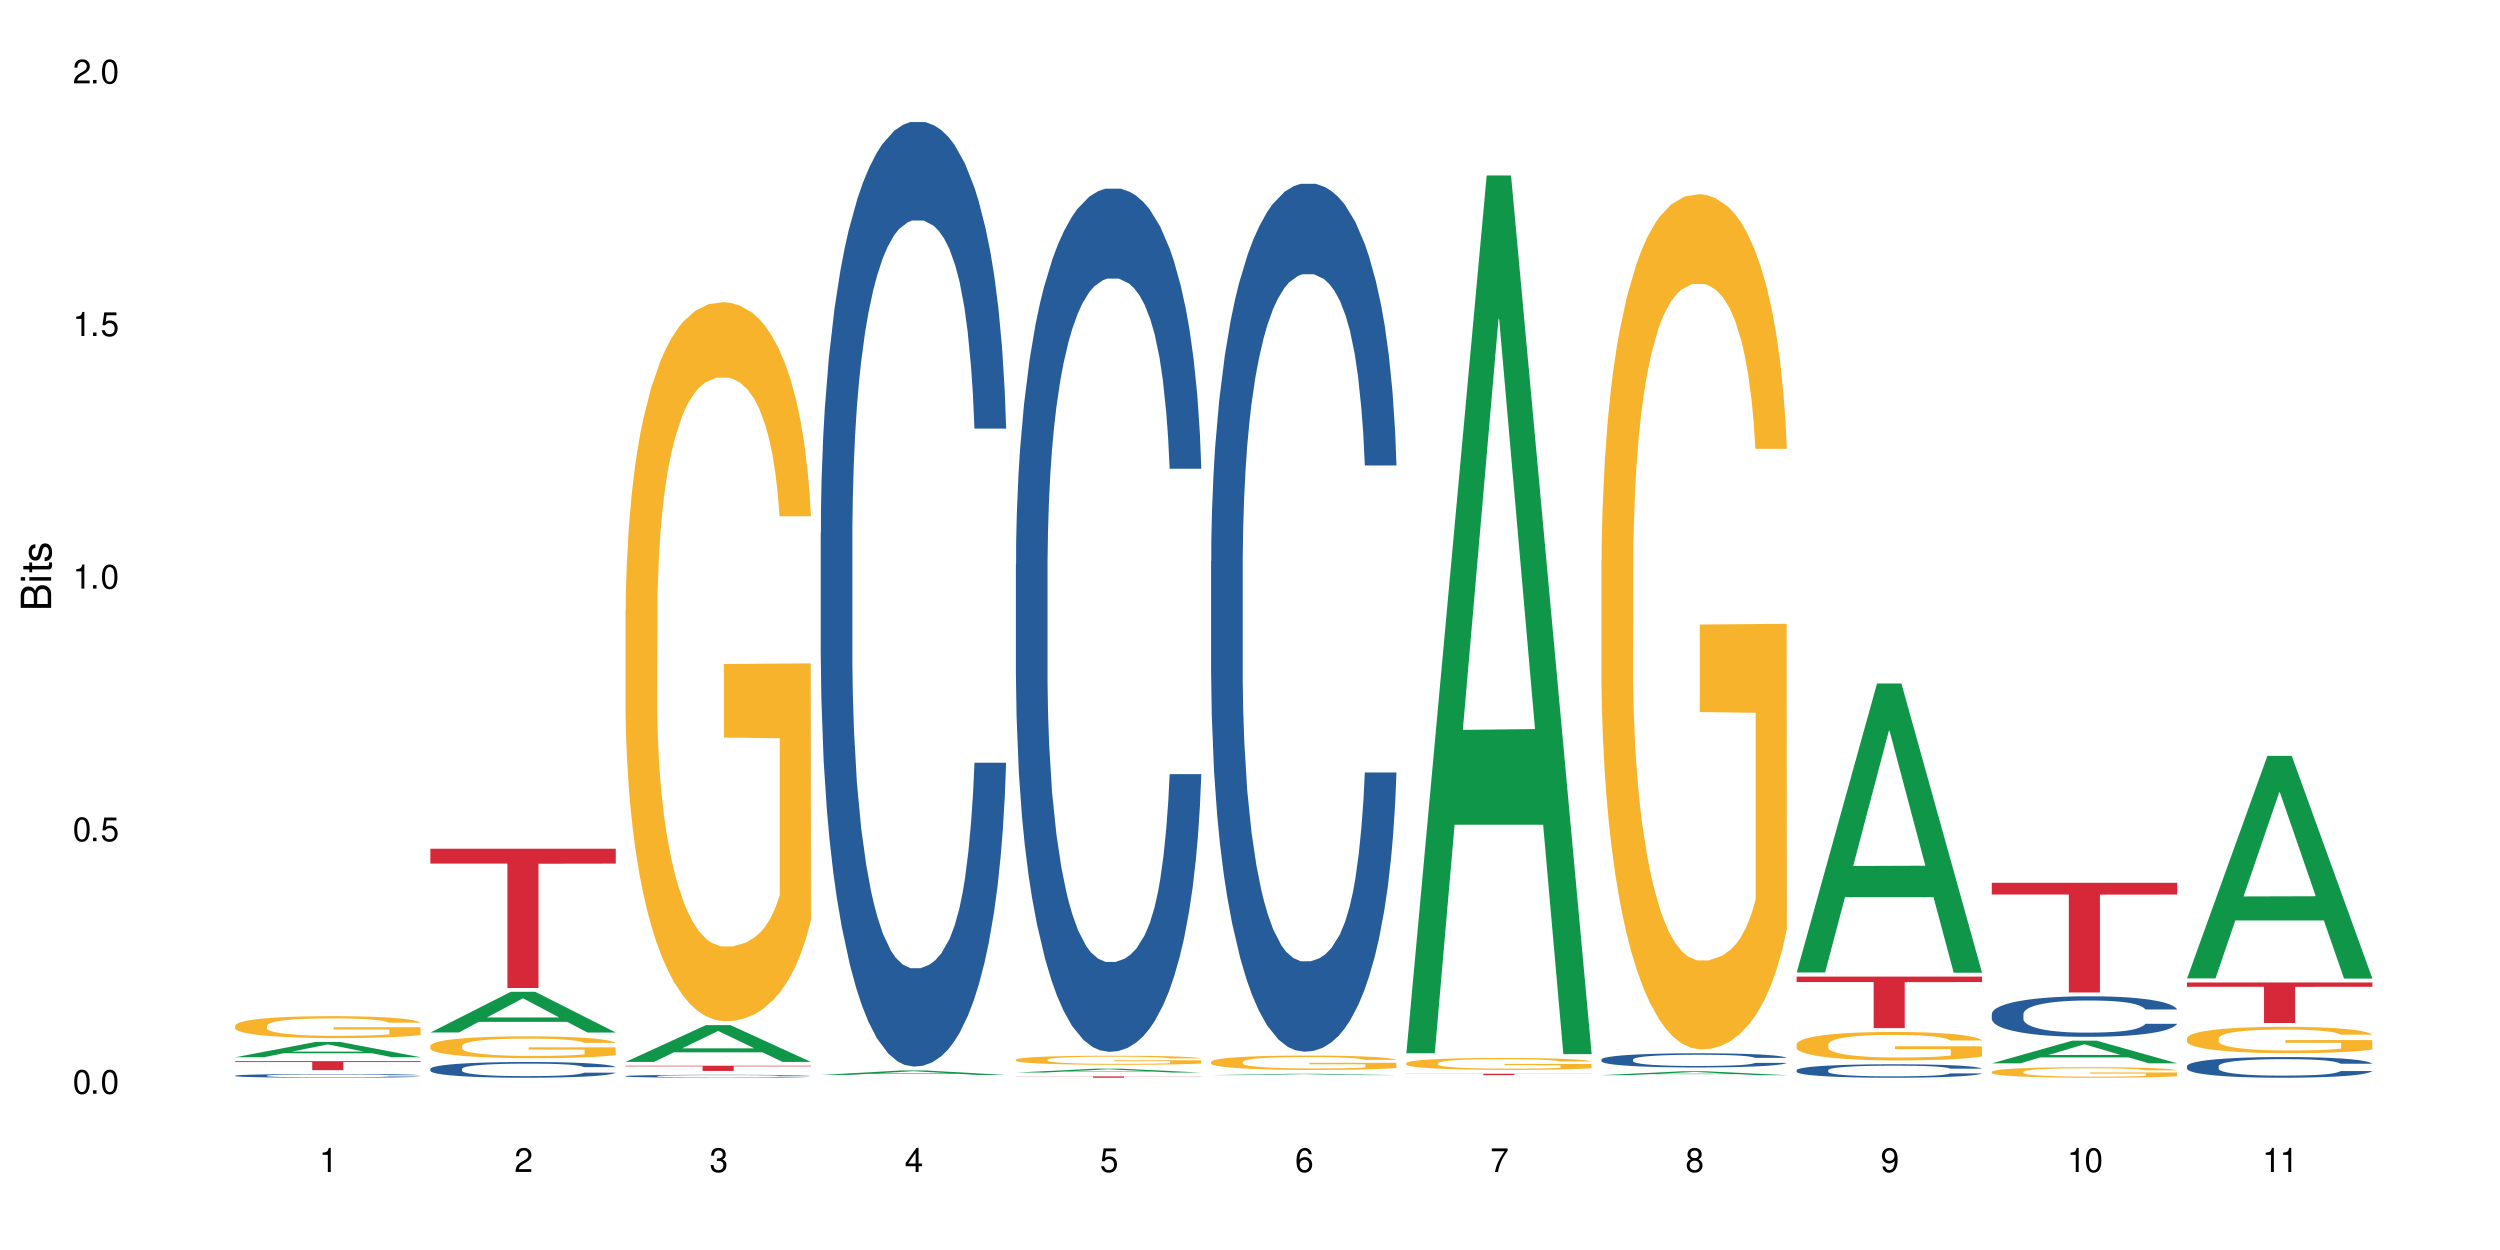 <?xml version="1.0" encoding="UTF-8"?>
<svg xmlns="http://www.w3.org/2000/svg" xmlns:xlink="http://www.w3.org/1999/xlink" width="720" height="360" viewBox="0 0 720 360">
<defs>
<g>
<g id="glyph-0-0">
</g>
<g id="glyph-0-1">
<path d="M 2.641 -6.938 C 2 -6.938 1.422 -6.656 1.078 -6.172 C 0.641 -5.562 0.406 -4.641 0.406 -3.359 C 0.406 -1.016 1.188 0.219 2.641 0.219 C 4.078 0.219 4.859 -1.016 4.859 -3.297 C 4.859 -4.641 4.656 -5.547 4.203 -6.172 C 3.844 -6.656 3.281 -6.938 2.641 -6.938 Z M 2.641 -6.188 C 3.547 -6.188 4 -5.25 4 -3.375 C 4 -1.406 3.562 -0.484 2.625 -0.484 C 1.734 -0.484 1.281 -1.438 1.281 -3.344 C 1.281 -5.25 1.734 -6.188 2.641 -6.188 Z M 2.641 -6.188 "/>
</g>
<g id="glyph-0-2">
<path d="M 1.828 -1 L 0.828 -1 L 0.828 0 L 1.828 0 Z M 1.828 -1 "/>
</g>
<g id="glyph-0-3">
<path d="M 4.562 -6.797 L 1.062 -6.797 L 0.547 -3.094 L 1.328 -3.094 C 1.719 -3.562 2.047 -3.734 2.578 -3.734 C 3.484 -3.734 4.062 -3.109 4.062 -2.094 C 4.062 -1.125 3.484 -0.531 2.578 -0.531 C 1.828 -0.531 1.375 -0.906 1.188 -1.672 L 0.328 -1.672 C 0.453 -1.109 0.547 -0.844 0.75 -0.594 C 1.125 -0.078 1.828 0.219 2.594 0.219 C 3.969 0.219 4.922 -0.781 4.922 -2.219 C 4.922 -3.562 4.031 -4.484 2.719 -4.484 C 2.25 -4.484 1.859 -4.359 1.469 -4.062 L 1.734 -5.969 L 4.562 -5.969 Z M 4.562 -6.797 "/>
</g>
<g id="glyph-0-4">
<path d="M 2.484 -4.938 L 2.484 0 L 3.328 0 L 3.328 -6.938 L 2.766 -6.938 C 2.469 -5.875 2.281 -5.734 0.984 -5.562 L 0.984 -4.938 Z M 2.484 -4.938 "/>
</g>
<g id="glyph-0-5">
<path d="M 4.859 -0.828 L 1.281 -0.828 C 1.359 -1.406 1.672 -1.781 2.5 -2.281 L 3.469 -2.828 C 4.406 -3.344 4.906 -4.062 4.906 -4.906 C 4.906 -5.484 4.672 -6.031 4.266 -6.406 C 3.859 -6.766 3.375 -6.938 2.719 -6.938 C 1.859 -6.938 1.219 -6.625 0.844 -6.031 C 0.609 -5.672 0.5 -5.234 0.484 -4.531 L 1.328 -4.531 C 1.359 -5.016 1.406 -5.281 1.531 -5.516 C 1.75 -5.938 2.188 -6.203 2.703 -6.203 C 3.469 -6.203 4.031 -5.641 4.031 -4.891 C 4.031 -4.344 3.719 -3.859 3.125 -3.516 L 2.234 -3 C 0.812 -2.172 0.406 -1.531 0.328 -0.016 L 4.859 -0.016 Z M 4.859 -0.828 "/>
</g>
<g id="glyph-0-6">
<path d="M 2.125 -3.188 L 2.578 -3.188 C 3.5 -3.188 3.984 -2.766 3.984 -1.922 C 3.984 -1.062 3.469 -0.531 2.594 -0.531 C 1.656 -0.531 1.203 -1 1.156 -2.016 L 0.312 -2.016 C 0.344 -1.453 0.438 -1.094 0.609 -0.781 C 0.953 -0.109 1.625 0.219 2.547 0.219 C 3.953 0.219 4.859 -0.625 4.859 -1.938 C 4.859 -2.828 4.516 -3.297 3.703 -3.594 C 4.344 -3.844 4.656 -4.328 4.656 -5.031 C 4.656 -6.219 3.875 -6.938 2.578 -6.938 C 1.203 -6.938 0.484 -6.172 0.453 -4.703 L 1.297 -4.703 C 1.312 -5.125 1.344 -5.359 1.453 -5.578 C 1.641 -5.969 2.062 -6.203 2.594 -6.203 C 3.344 -6.203 3.797 -5.75 3.797 -5 C 3.797 -4.516 3.609 -4.219 3.25 -4.047 C 3.016 -3.953 2.703 -3.922 2.125 -3.906 Z M 2.125 -3.188 "/>
</g>
<g id="glyph-0-7">
<path d="M 3.141 -1.672 L 3.141 0 L 3.984 0 L 3.984 -1.672 L 4.984 -1.672 L 4.984 -2.438 L 3.984 -2.438 L 3.984 -6.938 L 3.359 -6.938 L 0.266 -2.578 L 0.266 -1.672 Z M 3.141 -2.438 L 1 -2.438 L 3.141 -5.5 Z M 3.141 -2.438 "/>
</g>
<g id="glyph-0-8">
<path d="M 4.781 -5.125 C 4.609 -6.266 3.891 -6.938 2.844 -6.938 C 2.094 -6.938 1.422 -6.578 1.031 -5.953 C 0.594 -5.266 0.406 -4.422 0.406 -3.172 C 0.406 -2 0.578 -1.25 0.984 -0.641 C 1.359 -0.078 1.953 0.219 2.703 0.219 C 3.984 0.219 4.922 -0.75 4.922 -2.094 C 4.922 -3.375 4.062 -4.281 2.844 -4.281 C 2.172 -4.281 1.641 -4.031 1.281 -3.516 C 1.281 -5.234 1.828 -6.188 2.797 -6.188 C 3.391 -6.188 3.797 -5.797 3.938 -5.125 Z M 2.734 -3.531 C 3.547 -3.531 4.062 -2.953 4.062 -2.031 C 4.062 -1.156 3.484 -0.531 2.703 -0.531 C 1.922 -0.531 1.328 -1.188 1.328 -2.078 C 1.328 -2.938 1.906 -3.531 2.734 -3.531 Z M 2.734 -3.531 "/>
</g>
<g id="glyph-0-9">
<path d="M 4.984 -6.797 L 0.438 -6.797 L 0.438 -5.969 L 4.109 -5.969 C 2.5 -3.656 1.828 -2.234 1.328 0 L 2.219 0 C 2.594 -2.172 3.453 -4.047 4.984 -6.094 Z M 4.984 -6.797 "/>
</g>
<g id="glyph-0-10">
<path d="M 3.75 -3.656 C 4.469 -4.094 4.688 -4.438 4.688 -5.078 C 4.688 -6.172 3.844 -6.938 2.641 -6.938 C 1.438 -6.938 0.594 -6.172 0.594 -5.094 C 0.594 -4.438 0.812 -4.094 1.516 -3.656 C 0.734 -3.266 0.359 -2.703 0.359 -1.922 C 0.359 -0.656 1.281 0.219 2.641 0.219 C 3.984 0.219 4.922 -0.656 4.922 -1.922 C 4.922 -2.703 4.531 -3.266 3.75 -3.656 Z M 2.641 -6.188 C 3.359 -6.188 3.812 -5.75 3.812 -5.062 C 3.812 -4.406 3.344 -3.984 2.641 -3.984 C 1.922 -3.984 1.453 -4.406 1.453 -5.078 C 1.453 -5.75 1.922 -6.188 2.641 -6.188 Z M 2.641 -3.266 C 3.484 -3.266 4.062 -2.719 4.062 -1.906 C 4.062 -1.078 3.484 -0.531 2.625 -0.531 C 1.797 -0.531 1.219 -1.094 1.219 -1.906 C 1.219 -2.719 1.781 -3.266 2.641 -3.266 Z M 2.641 -3.266 "/>
</g>
<g id="glyph-0-11">
<path d="M 0.516 -1.578 C 0.672 -0.453 1.406 0.219 2.438 0.219 C 3.188 0.219 3.859 -0.141 4.266 -0.766 C 4.688 -1.453 4.891 -2.297 4.891 -3.547 C 4.891 -4.719 4.703 -5.453 4.312 -6.078 C 3.938 -6.641 3.344 -6.938 2.594 -6.938 C 1.297 -6.938 0.359 -5.969 0.359 -4.625 C 0.359 -3.344 1.234 -2.453 2.453 -2.453 C 3.094 -2.453 3.578 -2.672 4.016 -3.203 C 4 -1.484 3.469 -0.531 2.5 -0.531 C 1.906 -0.531 1.484 -0.906 1.359 -1.578 Z M 2.578 -6.203 C 3.375 -6.203 3.969 -5.531 3.969 -4.641 C 3.969 -3.797 3.391 -3.188 2.547 -3.188 C 1.734 -3.188 1.234 -3.766 1.234 -4.688 C 1.234 -5.562 1.797 -6.203 2.578 -6.203 Z M 2.578 -6.203 "/>
</g>
<g id="glyph-1-0">
</g>
<g id="glyph-1-1">
<path d="M 0 -0.953 L 0 -4.891 C 0 -5.719 -0.234 -6.344 -0.734 -6.797 C -1.188 -7.234 -1.812 -7.469 -2.5 -7.469 C -3.547 -7.469 -4.188 -7 -4.625 -5.875 C -4.984 -6.688 -5.625 -7.094 -6.531 -7.094 C -7.172 -7.094 -7.734 -6.859 -8.141 -6.391 C -8.562 -5.922 -8.75 -5.344 -8.75 -4.5 L -8.75 -0.953 Z M -4.984 -2.062 L -7.766 -2.062 L -7.766 -4.219 C -7.766 -4.844 -7.688 -5.203 -7.453 -5.5 C -7.219 -5.812 -6.859 -5.969 -6.375 -5.969 C -5.891 -5.969 -5.531 -5.812 -5.297 -5.5 C -5.062 -5.203 -4.984 -4.844 -4.984 -4.219 Z M -0.984 -2.062 L -4 -2.062 L -4 -4.781 C -4 -5.766 -3.438 -6.359 -2.484 -6.359 C -1.547 -6.359 -0.984 -5.766 -0.984 -4.781 Z M -0.984 -2.062 "/>
</g>
<g id="glyph-1-2">
<path d="M -6.281 -1.797 L -6.281 -0.797 L 0 -0.797 L 0 -1.797 Z M -8.75 -1.797 L -8.75 -0.797 L -7.484 -0.797 L -7.484 -1.797 Z M -8.75 -1.797 "/>
</g>
<g id="glyph-1-3">
<path d="M -6.281 -3.047 L -6.281 -2.016 L -8.016 -2.016 L -8.016 -1.016 L -6.281 -1.016 L -6.281 -0.172 L -5.469 -0.172 L -5.469 -1.016 L -0.719 -1.016 C -0.078 -1.016 0.281 -1.453 0.281 -2.234 C 0.281 -2.5 0.25 -2.719 0.188 -3.047 L -0.641 -3.047 C -0.609 -2.906 -0.594 -2.766 -0.594 -2.562 C -0.594 -2.141 -0.719 -2.016 -1.156 -2.016 L -5.469 -2.016 L -5.469 -3.047 Z M -6.281 -3.047 "/>
</g>
<g id="glyph-1-4">
<path d="M -4.531 -5.25 C -5.766 -5.25 -6.469 -4.422 -6.469 -2.969 C -6.469 -1.516 -5.719 -0.562 -4.547 -0.562 C -3.562 -0.562 -3.094 -1.062 -2.734 -2.562 L -2.516 -3.484 C -2.344 -4.188 -2.094 -4.469 -1.641 -4.469 C -1.047 -4.469 -0.641 -3.875 -0.641 -3 C -0.641 -2.453 -0.797 -2 -1.062 -1.75 C -1.25 -1.594 -1.422 -1.531 -1.875 -1.469 L -1.875 -0.406 C -0.422 -0.453 0.281 -1.266 0.281 -2.922 C 0.281 -4.5 -0.5 -5.516 -1.719 -5.516 C -2.656 -5.516 -3.172 -4.984 -3.469 -3.734 L -3.703 -2.766 C -3.891 -1.953 -4.156 -1.609 -4.594 -1.609 C -5.188 -1.609 -5.547 -2.125 -5.547 -2.938 C -5.547 -3.75 -5.203 -4.172 -4.531 -4.203 Z M -4.531 -5.25 "/>
</g>
</g>
</defs>
<rect x="-72" y="-36" width="864" height="432" fill="rgb(100%, 100%, 100%)" fill-opacity="1"/>
<path fill-rule="nonzero" fill="rgb(6.275%, 58.824%, 28.235%)" fill-opacity="1" d="M 67.73 304.488 L 67.789 304.484 L 90.895 300.078 L 97.91 300.078 L 121.133 304.492 L 112.973 304.492 L 107.152 303.34 L 81.652 303.34 L 75.945 304.488 L 67.73 304.488 L 84.105 302.863 L 104.816 302.859 L 94.488 300.801 L 94.375 300.797 L 94.262 300.809 L 84.047 302.859 L 84.105 302.863 Z M 67.73 304.488 "/>
<path fill-rule="nonzero" fill="rgb(14.51%, 36.078%, 60%)" fill-opacity="1" d="M 67.73 309.781 L 67.797 309.781 L 67.797 309.758 L 67.992 309.719 L 68.449 309.672 L 68.902 309.641 L 70.074 309.582 L 71.703 309.523 L 73.398 309.48 L 74.633 309.457 L 75.742 309.438 L 78.281 309.398 L 79.91 309.379 L 81.668 309.363 L 83.816 309.348 L 85.379 309.336 L 88.895 309.32 L 91.5 309.312 L 97.883 309.312 L 100.488 309.316 L 102.375 309.32 L 104.461 309.328 L 106.219 309.336 L 109.281 309.359 L 112.016 309.387 L 113.254 309.402 L 115.207 309.434 L 116.703 309.461 L 117.746 309.488 L 118.918 309.523 L 119.961 309.57 L 120.742 309.617 L 121.133 309.66 L 112.016 309.66 L 111.559 309.621 L 111.039 309.59 L 110.062 309.551 L 109.086 309.523 L 107.715 309.492 L 106.48 309.477 L 104.785 309.457 L 103.289 309.445 L 101.727 309.438 L 100.227 309.43 L 97.363 309.422 L 94.039 309.422 L 92.805 309.426 L 90.262 309.434 L 88.895 309.441 L 86.941 309.453 L 85.574 309.469 L 83.945 309.488 L 82.84 309.504 L 80.496 309.551 L 79.387 309.586 L 78.738 309.609 L 78.152 309.637 L 77.629 309.668 L 77.238 309.703 L 76.977 309.742 L 76.848 309.777 L 76.848 309.93 L 76.977 309.965 L 77.305 310.008 L 78.152 310.066 L 79.387 310.117 L 80.82 310.16 L 82.188 310.191 L 82.969 310.203 L 84.012 310.219 L 85.641 310.238 L 87.984 310.258 L 89.352 310.266 L 91.438 310.273 L 93.586 310.277 L 96.449 310.277 L 98.988 310.273 L 100.684 310.27 L 102.441 310.262 L 104.852 310.246 L 106.348 310.23 L 107.652 310.211 L 108.629 310.191 L 109.281 310.176 L 110.258 310.145 L 111.039 310.113 L 111.625 310.078 L 112.016 310.043 L 121.133 310.043 L 120.742 310.082 L 120.156 310.121 L 119.57 310.148 L 118.656 310.184 L 117.613 310.215 L 116.117 310.25 L 114.879 310.273 L 113.254 310.297 L 111.754 310.316 L 110.125 310.332 L 107.715 310.352 L 106.152 310.363 L 104.461 310.371 L 102.441 310.379 L 99.902 310.387 L 97.168 310.391 L 91.891 310.391 L 89.871 310.387 L 87.203 310.375 L 83.883 310.359 L 81.473 310.34 L 79.582 310.32 L 77.957 310.301 L 76.133 310.273 L 73.789 310.23 L 72.355 310.199 L 71.379 310.168 L 70.27 310.133 L 69.488 310.098 L 68.578 310.043 L 67.926 309.973 L 67.73 309.918 Z M 67.73 309.781 "/>
<path fill-rule="nonzero" fill="rgb(96.863%, 70.196%, 16.863%)" fill-opacity="1" d="M 67.73 295.359 L 67.797 295.352 L 67.797 295.238 L 68.055 294.977 L 68.707 294.617 L 69.555 294.324 L 70.465 294.094 L 71.051 293.973 L 72.027 293.801 L 72.875 293.672 L 75.023 293.41 L 77.762 293.168 L 79.258 293.066 L 80.949 292.969 L 83.359 292.859 L 84.469 292.816 L 87.855 292.727 L 91.695 292.668 L 95.93 292.648 L 97.883 292.656 L 100.555 292.68 L 104.199 292.742 L 106.285 292.801 L 107.91 292.859 L 109.605 292.934 L 111.688 293.047 L 113.645 293.188 L 115.207 293.324 L 116.77 293.5 L 118.07 293.684 L 119.18 293.887 L 120.156 294.129 L 120.742 294.332 L 121.133 294.531 L 112.078 294.531 L 111.559 294.332 L 110.973 294.176 L 109.996 293.984 L 109.02 293.844 L 108.043 293.734 L 106.219 293.586 L 104.656 293.492 L 102.703 293.41 L 100.812 293.359 L 98.664 293.324 L 97.363 293.312 L 93.91 293.312 L 90.785 293.355 L 88.961 293.398 L 87.66 293.445 L 85.836 293.531 L 84.727 293.602 L 84.078 293.648 L 82.125 293.828 L 80.82 293.988 L 80.105 294.098 L 79.191 294.273 L 78.543 294.43 L 77.824 294.66 L 77.434 294.832 L 76.914 295.227 L 76.848 296.266 L 77.043 296.484 L 77.434 296.723 L 77.957 296.93 L 78.738 297.148 L 79.52 297.316 L 80.887 297.543 L 82.059 297.691 L 82.969 297.789 L 84.727 297.945 L 85.445 297.996 L 87.137 298.102 L 88.895 298.184 L 91.047 298.25 L 92.672 298.285 L 95.277 298.316 L 98.598 298.316 L 102.508 298.281 L 104.98 298.234 L 106.676 298.188 L 107.781 298.148 L 109.148 298.086 L 110.125 298.027 L 111.039 297.965 L 112.145 297.863 L 112.145 296.484 L 96.059 296.48 L 96.059 295.832 L 121.066 295.824 L 121.133 298.086 L 119.766 298.238 L 118.07 298.391 L 116.441 298.504 L 114.75 298.605 L 112.34 298.715 L 110.387 298.781 L 107.391 298.863 L 104.656 298.914 L 101.789 298.949 L 99.25 298.969 L 96.254 298.973 L 93.586 298.961 L 90.719 298.926 L 88.441 298.883 L 86.355 298.824 L 84.273 298.75 L 81.668 298.629 L 79.973 298.527 L 78.215 298.406 L 76.457 298.262 L 74.895 298.105 L 73.852 297.984 L 72.812 297.848 L 71.703 297.676 L 70.66 297.477 L 69.879 297.297 L 69.164 297.098 L 68.645 296.906 L 68.121 296.645 L 67.859 296.438 L 67.73 296.258 Z M 67.73 295.359 "/>
<path fill-rule="nonzero" fill="rgb(83.922%, 15.686%, 22.353%)" fill-opacity="1" d="M 67.73 305.598 L 121.133 305.598 L 121.133 305.875 L 98.875 305.879 L 98.875 308.207 L 89.922 308.207 L 89.922 305.879 L 89.793 305.875 L 67.73 305.875 Z M 67.73 305.598 "/>
<path fill-rule="nonzero" fill="rgb(6.275%, 58.824%, 28.235%)" fill-opacity="1" d="M 123.941 297.355 L 124 297.344 L 147.105 285.641 L 154.125 285.641 L 177.344 297.367 L 169.184 297.367 L 163.367 294.305 L 137.863 294.305 L 132.156 297.355 L 123.941 297.355 L 140.316 293.039 L 161.027 293.027 L 150.699 287.555 L 150.586 287.547 L 150.473 287.578 L 140.258 293.027 L 140.316 293.039 Z M 123.941 297.355 "/>
<path fill-rule="nonzero" fill="rgb(14.51%, 36.078%, 60%)" fill-opacity="1" d="M 123.941 307.832 L 124.008 307.828 L 124.008 307.727 L 124.203 307.57 L 124.66 307.371 L 125.113 307.234 L 126.285 306.988 L 127.914 306.754 L 129.609 306.57 L 130.844 306.465 L 131.953 306.379 L 134.492 306.227 L 136.121 306.148 L 137.879 306.078 L 140.027 306.008 L 141.59 305.965 L 145.109 305.898 L 147.711 305.871 L 149.73 305.859 L 154.094 305.859 L 156.699 305.875 L 158.59 305.895 L 160.672 305.93 L 162.43 305.965 L 165.492 306.059 L 168.227 306.172 L 169.465 306.238 L 171.418 306.367 L 172.914 306.492 L 173.957 306.602 L 175.129 306.754 L 176.172 306.941 L 176.953 307.152 L 177.344 307.328 L 168.227 307.328 L 167.77 307.164 L 167.25 307.035 L 166.273 306.867 L 165.297 306.746 L 163.93 306.625 L 162.691 306.547 L 160.996 306.469 L 159.5 306.418 L 157.938 306.379 L 156.438 306.355 L 153.574 306.332 L 150.254 306.332 L 149.016 306.34 L 146.477 306.371 L 145.109 306.402 L 143.152 306.461 L 141.785 306.512 L 140.156 306.598 L 139.051 306.668 L 137.684 306.773 L 136.707 306.871 L 135.598 307.008 L 134.949 307.109 L 134.363 307.227 L 133.84 307.363 L 133.449 307.508 L 133.191 307.66 L 133.059 307.809 L 133.059 308.453 L 133.191 308.602 L 133.516 308.773 L 134.363 309.027 L 135.598 309.246 L 137.031 309.422 L 138.398 309.547 L 139.18 309.605 L 140.223 309.672 L 141.852 309.754 L 144.195 309.836 L 145.562 309.867 L 147.648 309.902 L 149.797 309.918 L 152.66 309.918 L 155.203 309.902 L 156.895 309.883 L 158.652 309.848 L 161.062 309.777 L 162.559 309.711 L 163.863 309.633 L 164.84 309.555 L 165.492 309.488 L 166.469 309.359 L 167.25 309.219 L 167.836 309.074 L 168.227 308.934 L 177.344 308.934 L 176.953 309.098 L 176.367 309.262 L 175.781 309.379 L 174.867 309.523 L 173.828 309.652 L 172.328 309.797 L 171.09 309.895 L 169.465 309.996 L 167.965 310.074 L 166.336 310.148 L 163.93 310.23 L 162.363 310.27 L 160.672 310.309 L 158.652 310.34 L 156.113 310.371 L 153.379 310.387 L 150.84 310.391 L 148.102 310.383 L 146.086 310.367 L 143.414 310.328 L 140.094 310.254 L 137.684 310.176 L 135.793 310.098 L 134.168 310.016 L 132.344 309.902 L 130 309.719 L 128.566 309.578 L 127.59 309.465 L 126.48 309.301 L 125.699 309.156 L 124.789 308.926 L 124.137 308.629 L 123.941 308.402 Z M 123.941 307.832 "/>
<path fill-rule="nonzero" fill="rgb(96.863%, 70.196%, 16.863%)" fill-opacity="1" d="M 123.941 301.16 L 124.008 301.156 L 124.008 301.043 L 124.27 300.785 L 124.918 300.426 L 125.766 300.137 L 126.676 299.906 L 127.266 299.785 L 128.242 299.613 L 129.086 299.488 L 131.234 299.23 L 133.973 298.988 L 135.469 298.883 L 137.164 298.785 L 139.57 298.68 L 140.68 298.637 L 144.066 298.547 L 147.906 298.488 L 152.141 298.473 L 154.094 298.477 L 156.766 298.5 L 160.41 298.562 L 162.496 298.621 L 164.125 298.68 L 165.816 298.754 L 167.902 298.867 L 169.855 299.004 L 171.418 299.141 L 172.98 299.316 L 174.281 299.5 L 175.391 299.699 L 176.367 299.941 L 176.953 300.141 L 177.344 300.34 L 168.293 300.34 L 167.77 300.141 L 167.184 299.984 L 166.207 299.797 L 165.23 299.66 L 164.254 299.551 L 162.43 299.402 L 160.867 299.309 L 158.914 299.23 L 157.023 299.176 L 154.875 299.141 L 153.574 299.133 L 150.121 299.133 L 146.996 299.172 L 145.172 299.219 L 143.871 299.262 L 142.047 299.348 L 140.941 299.418 L 140.289 299.465 L 138.336 299.641 L 137.031 299.801 L 136.316 299.91 L 135.402 300.082 L 134.754 300.238 L 134.035 300.469 L 133.645 300.641 L 133.125 301.031 L 133.059 302.062 L 133.254 302.281 L 133.645 302.516 L 134.168 302.723 L 134.949 302.941 L 135.73 303.105 L 137.098 303.332 L 138.27 303.48 L 139.18 303.578 L 140.941 303.73 L 141.656 303.785 L 143.348 303.887 L 145.109 303.969 L 147.258 304.035 L 148.883 304.07 L 151.488 304.098 L 154.812 304.098 L 158.719 304.066 L 161.191 304.02 L 162.887 303.973 L 163.992 303.934 L 165.359 303.871 L 166.336 303.812 L 167.25 303.75 L 168.355 303.652 L 168.355 302.281 L 152.27 302.273 L 152.27 301.633 L 177.277 301.625 L 177.344 303.871 L 175.977 304.023 L 174.281 304.176 L 172.656 304.289 L 170.961 304.387 L 168.551 304.496 L 166.598 304.562 L 163.602 304.645 L 160.867 304.695 L 158 304.73 L 155.461 304.746 L 152.465 304.754 L 149.797 304.742 L 146.93 304.707 L 144.652 304.66 L 142.566 304.605 L 140.484 304.531 L 137.879 304.41 L 136.188 304.312 L 134.426 304.191 L 132.668 304.047 L 131.105 303.895 L 130.062 303.773 L 129.023 303.633 L 127.914 303.461 L 126.871 303.266 L 126.09 303.09 L 125.375 302.891 L 124.855 302.699 L 124.332 302.441 L 124.074 302.234 L 123.941 302.059 Z M 123.941 301.16 "/>
<path fill-rule="nonzero" fill="rgb(83.922%, 15.686%, 22.353%)" fill-opacity="1" d="M 123.941 244.426 L 177.344 244.426 L 177.344 248.719 L 155.086 248.758 L 155.086 284.535 L 146.133 284.535 L 146.133 248.797 L 146.004 248.719 L 123.941 248.719 Z M 123.941 244.426 "/>
<path fill-rule="nonzero" fill="rgb(6.275%, 58.824%, 28.235%)" fill-opacity="1" d="M 180.152 305.828 L 180.211 305.816 L 203.316 295.23 L 210.336 295.23 L 233.555 305.836 L 225.395 305.836 L 219.578 303.066 L 194.074 303.066 L 188.371 305.828 L 180.152 305.828 L 196.527 301.922 L 217.238 301.914 L 206.91 296.961 L 206.797 296.953 L 206.684 296.984 L 196.473 301.914 L 196.527 301.922 Z M 180.152 305.828 "/>
<path fill-rule="nonzero" fill="rgb(14.51%, 36.078%, 60%)" fill-opacity="1" d="M 180.152 309.914 L 180.219 309.91 L 180.219 309.895 L 180.414 309.863 L 180.871 309.828 L 181.324 309.801 L 182.5 309.754 L 184.125 309.711 L 185.82 309.676 L 187.059 309.656 L 188.164 309.641 L 190.703 309.613 L 192.332 309.598 L 194.09 309.586 L 196.238 309.57 L 197.801 309.562 L 201.32 309.551 L 203.922 309.547 L 205.941 309.543 L 210.305 309.543 L 212.91 309.547 L 214.801 309.551 L 216.883 309.559 L 218.641 309.562 L 221.703 309.582 L 224.438 309.602 L 225.676 309.617 L 227.629 309.641 L 229.125 309.664 L 230.168 309.684 L 231.34 309.711 L 232.383 309.746 L 233.164 309.785 L 233.555 309.82 L 224.438 309.82 L 223.98 309.789 L 223.461 309.766 L 222.484 309.73 L 221.508 309.711 L 220.141 309.688 L 218.902 309.672 L 217.207 309.656 L 215.711 309.648 L 214.148 309.641 L 212.648 309.637 L 209.785 309.633 L 205.227 309.633 L 202.688 309.641 L 201.32 309.645 L 199.363 309.656 L 197.996 309.668 L 196.371 309.684 L 195.262 309.695 L 193.895 309.715 L 192.918 309.734 L 191.812 309.758 L 191.16 309.777 L 190.574 309.801 L 190.051 309.824 L 189.66 309.852 L 189.402 309.883 L 189.27 309.91 L 189.27 310.027 L 189.402 310.059 L 189.727 310.09 L 190.574 310.137 L 191.812 310.176 L 193.242 310.211 L 194.609 310.234 L 195.395 310.242 L 196.434 310.258 L 198.062 310.273 L 200.406 310.289 L 201.773 310.293 L 203.859 310.301 L 206.008 310.305 L 208.875 310.305 L 211.414 310.301 L 213.105 310.297 L 214.863 310.289 L 217.273 310.277 L 218.773 310.266 L 220.074 310.25 L 221.051 310.234 L 221.703 310.223 L 222.68 310.199 L 223.461 310.172 L 224.047 310.145 L 224.438 310.117 L 233.555 310.117 L 233.164 310.148 L 232.578 310.18 L 231.992 310.203 L 231.082 310.23 L 230.039 310.254 L 228.539 310.281 L 227.305 310.297 L 225.676 310.316 L 224.176 310.332 L 222.551 310.344 L 220.141 310.359 L 218.578 310.367 L 216.883 310.375 L 214.863 310.383 L 212.324 310.387 L 209.59 310.391 L 204.316 310.391 L 202.297 310.387 L 199.625 310.379 L 196.305 310.367 L 193.895 310.352 L 192.008 310.336 L 190.379 310.32 L 188.555 310.301 L 186.211 310.266 L 184.777 310.238 L 183.801 310.219 L 182.695 310.188 L 181.914 310.16 L 181 310.117 L 180.348 310.062 L 180.152 310.02 Z M 180.152 309.914 "/>
<path fill-rule="nonzero" fill="rgb(96.863%, 70.196%, 16.863%)" fill-opacity="1" d="M 180.152 175.723 L 180.219 175.535 L 180.219 171.75 L 180.48 163.242 L 181.129 151.512 L 181.977 141.867 L 182.891 134.301 L 183.477 130.328 L 184.453 124.656 L 185.297 120.496 L 187.449 111.984 L 190.184 104.039 L 191.68 100.637 L 193.375 97.418 L 195.785 93.828 L 196.891 92.504 L 200.277 89.477 L 204.121 87.586 L 208.352 87.016 L 210.305 87.207 L 212.977 87.965 L 216.621 90.043 L 218.707 91.934 L 220.336 93.828 L 222.027 96.285 L 224.113 100.066 L 226.066 104.605 L 227.629 109.148 L 229.191 114.82 L 230.492 120.875 L 231.602 127.492 L 232.578 135.438 L 233.164 142.059 L 233.555 148.676 L 224.504 148.676 L 223.98 142.059 L 223.395 136.949 L 222.418 130.707 L 221.441 126.168 L 220.465 122.574 L 218.641 117.656 L 217.078 114.633 L 215.125 111.984 L 213.238 110.281 L 211.086 109.148 L 209.785 108.77 L 206.332 108.77 L 203.207 110.094 L 201.383 111.605 L 200.082 113.117 L 198.258 115.957 L 197.152 118.227 L 196.5 119.738 L 194.547 125.602 L 193.242 130.898 L 192.527 134.492 L 191.617 140.164 L 190.965 145.273 L 190.246 152.836 L 189.855 158.512 L 189.336 171.375 L 189.27 205.418 L 189.465 212.605 L 189.855 220.359 L 190.379 227.168 L 191.16 234.355 L 191.941 239.84 L 193.309 247.219 L 194.48 252.137 L 195.395 255.352 L 197.152 260.457 L 197.867 262.16 L 199.562 265.562 L 201.32 268.211 L 203.469 270.48 L 205.098 271.617 L 207.699 272.562 L 211.023 272.562 L 214.93 271.426 L 217.402 269.914 L 219.098 268.402 L 220.203 267.078 L 221.57 264.996 L 222.551 263.105 L 223.461 261.023 L 224.566 257.809 L 224.566 212.605 L 208.484 212.418 L 208.484 191.234 L 233.488 191.043 L 233.555 264.996 L 232.188 270.105 L 230.492 275.02 L 228.867 278.805 L 227.172 282.02 L 224.762 285.613 L 222.809 287.883 L 219.812 290.531 L 217.078 292.234 L 214.215 293.367 L 211.672 293.934 L 208.68 294.125 L 206.008 293.746 L 203.141 292.609 L 200.863 291.098 L 198.777 289.207 L 196.695 286.746 L 194.09 282.777 L 192.398 279.562 L 190.641 275.59 L 188.879 270.859 L 187.316 265.754 L 186.277 261.781 L 185.234 257.242 L 184.125 251.566 L 183.086 245.137 L 182.305 239.273 L 181.586 232.652 L 181.066 226.414 L 180.543 217.902 L 180.285 211.094 L 180.152 205.23 Z M 180.152 175.723 "/>
<path fill-rule="nonzero" fill="rgb(83.922%, 15.686%, 22.353%)" fill-opacity="1" d="M 180.152 306.941 L 233.555 306.941 L 233.555 307.102 L 211.301 307.102 L 211.301 308.438 L 202.344 308.438 L 202.344 307.105 L 202.215 307.102 L 180.152 307.102 Z M 180.152 306.941 "/>
<path fill-rule="nonzero" fill="rgb(6.275%, 58.824%, 28.235%)" fill-opacity="1" d="M 236.367 309.59 L 236.422 309.586 L 259.527 308.293 L 266.547 308.293 L 289.766 309.59 L 281.609 309.59 L 275.789 309.25 L 250.285 309.25 L 244.582 309.59 L 236.367 309.59 L 252.738 309.109 L 273.449 309.109 L 263.121 308.504 L 263.008 308.504 L 262.895 308.508 L 252.684 309.109 L 252.738 309.109 Z M 236.367 309.59 "/>
<path fill-rule="nonzero" fill="rgb(14.51%, 36.078%, 60%)" fill-opacity="1" d="M 236.367 153.52 L 236.43 153.27 L 236.43 147.305 L 236.625 137.855 L 237.082 125.918 L 237.539 117.715 L 238.711 103.043 L 240.34 88.871 L 242.031 77.93 L 243.27 71.465 L 244.375 66.492 L 246.914 57.289 L 248.543 52.566 L 250.301 48.34 L 252.449 44.113 L 254.016 41.625 L 257.531 37.648 L 260.137 35.906 L 262.152 35.16 L 266.516 35.16 L 269.121 36.156 L 271.012 37.398 L 273.094 39.387 L 274.852 41.625 L 277.914 47.098 L 280.648 54.059 L 281.887 58.035 L 283.84 65.746 L 285.34 73.203 L 286.379 79.668 L 287.551 88.871 L 288.594 100.059 L 289.375 112.742 L 289.766 123.434 L 280.648 123.434 L 280.191 113.488 L 279.672 105.777 L 278.695 95.582 L 277.719 88.371 L 276.352 81.16 L 275.113 76.438 L 273.422 71.711 L 271.922 68.73 L 270.359 66.492 L 268.863 65 L 265.996 63.508 L 262.676 63.508 L 261.438 64.004 L 258.898 65.992 L 257.531 67.734 L 255.578 71.215 L 254.211 74.449 L 252.582 79.422 L 251.473 83.648 L 250.105 90.113 L 249.129 95.832 L 248.023 104.039 L 247.371 110.254 L 246.785 117.215 L 246.266 125.422 L 245.875 134.125 L 245.613 143.324 L 245.484 152.277 L 245.484 190.816 L 245.613 199.77 L 245.938 210.211 L 246.785 225.379 L 248.023 238.559 L 249.457 249.004 L 250.824 256.461 L 251.605 259.941 L 252.645 263.922 L 254.273 268.895 L 256.617 273.867 L 257.984 275.855 L 260.07 277.848 L 262.219 278.84 L 265.086 278.84 L 267.625 277.848 L 269.316 276.602 L 271.074 274.613 L 273.484 270.387 L 274.984 266.406 L 276.285 261.684 L 277.262 256.961 L 277.914 252.98 L 278.891 245.273 L 279.672 236.816 L 280.258 228.117 L 280.648 219.66 L 289.766 219.66 L 289.375 229.605 L 288.789 239.305 L 288.203 246.516 L 287.293 255.219 L 286.25 262.926 L 284.75 271.629 L 283.516 277.348 L 281.887 283.566 L 280.387 288.289 L 278.762 292.516 L 276.352 297.488 L 274.789 299.977 L 273.094 302.215 L 271.074 304.203 L 268.535 305.945 L 265.801 306.938 L 263.262 307.188 L 260.527 306.691 L 258.508 305.695 L 255.836 303.457 L 252.516 298.98 L 250.105 294.258 L 248.219 289.531 L 246.59 284.559 L 244.766 277.848 L 242.422 266.906 L 240.988 258.449 L 240.012 251.488 L 238.906 241.793 L 238.125 233.09 L 237.211 219.164 L 236.562 201.508 L 236.367 187.832 Z M 236.367 153.52 "/>
<path fill-rule="nonzero" fill="rgb(6.275%, 58.824%, 28.235%)" fill-opacity="1" d="M 292.578 308.898 L 292.633 308.898 L 315.738 307.77 L 322.758 307.77 L 345.977 308.898 L 337.82 308.898 L 332 308.605 L 306.496 308.605 L 300.793 308.898 L 292.578 308.898 L 308.949 308.484 L 329.66 308.48 L 319.336 307.953 L 319.219 307.953 L 319.105 307.957 L 308.895 308.48 L 308.949 308.484 Z M 292.578 308.898 "/>
<path fill-rule="nonzero" fill="rgb(14.51%, 36.078%, 60%)" fill-opacity="1" d="M 292.578 162.496 L 292.641 162.27 L 292.641 156.816 L 292.836 148.18 L 293.293 137.273 L 293.75 129.773 L 294.922 116.367 L 296.551 103.414 L 298.242 93.414 L 299.48 87.504 L 300.586 82.961 L 303.125 74.551 L 304.754 70.234 L 306.512 66.371 L 308.664 62.508 L 310.227 60.234 L 313.742 56.602 L 316.348 55.008 L 318.367 54.328 L 322.73 54.328 L 325.332 55.238 L 327.223 56.371 L 329.305 58.191 L 331.066 60.234 L 334.125 65.234 L 336.859 71.598 L 338.098 75.234 L 340.051 82.277 L 341.551 89.098 L 342.59 95.004 L 343.762 103.414 L 344.805 113.641 L 345.586 125.23 L 345.977 135 L 336.859 135 L 336.406 125.91 L 335.883 118.867 L 334.906 109.547 L 333.93 102.957 L 332.562 96.367 L 331.324 92.051 L 329.633 87.734 L 328.133 85.008 L 326.57 82.961 L 325.074 81.598 L 322.207 80.234 L 318.887 80.234 L 317.648 80.688 L 315.109 82.508 L 313.742 84.098 L 311.789 87.277 L 310.422 90.234 L 308.793 94.777 L 307.684 98.641 L 306.316 104.551 L 305.34 109.777 L 304.234 117.273 L 303.582 122.957 L 302.996 129.32 L 302.477 136.82 L 302.086 144.773 L 301.824 153.18 L 301.695 161.359 L 301.695 196.586 L 301.824 204.766 L 302.148 214.309 L 302.996 228.172 L 304.234 240.215 L 305.668 249.762 L 307.035 256.578 L 307.816 259.758 L 308.859 263.395 L 310.484 267.941 L 312.832 272.484 L 314.199 274.305 L 316.281 276.121 L 318.43 277.031 L 321.297 277.031 L 323.836 276.121 L 325.527 274.984 L 327.289 273.168 L 329.695 269.305 L 331.195 265.668 L 332.496 261.352 L 333.473 257.031 L 334.125 253.398 L 335.102 246.352 L 335.883 238.625 L 336.469 230.672 L 336.859 222.945 L 345.977 222.945 L 345.586 232.035 L 345 240.898 L 344.414 247.488 L 343.504 255.441 L 342.461 262.488 L 340.965 270.441 L 339.727 275.668 L 338.098 281.348 L 336.602 285.664 L 334.973 289.527 L 332.562 294.074 L 331 296.348 L 329.305 298.391 L 327.289 300.211 L 324.746 301.801 L 322.012 302.711 L 319.473 302.938 L 316.738 302.48 L 314.719 301.574 L 312.047 299.527 L 308.727 295.438 L 306.316 291.121 L 304.43 286.801 L 302.801 282.258 L 300.977 276.121 L 298.633 266.121 L 297.199 258.395 L 296.223 252.035 L 295.117 243.172 L 294.336 235.219 L 293.422 222.492 L 292.773 206.355 L 292.578 193.859 Z M 292.578 162.496 "/>
<path fill-rule="nonzero" fill="rgb(96.863%, 70.196%, 16.863%)" fill-opacity="1" d="M 292.578 305.164 L 292.641 305.164 L 292.641 305.113 L 292.902 305.008 L 293.555 304.859 L 294.398 304.738 L 295.312 304.641 L 295.898 304.59 L 296.875 304.52 L 297.723 304.465 L 299.871 304.359 L 302.605 304.258 L 304.105 304.215 L 305.797 304.176 L 308.207 304.129 L 309.312 304.113 L 312.699 304.074 L 316.543 304.051 L 320.773 304.043 L 322.73 304.043 L 325.398 304.055 L 329.047 304.082 L 331.129 304.105 L 332.758 304.129 L 334.449 304.16 L 336.535 304.207 L 338.488 304.266 L 340.051 304.324 L 341.613 304.395 L 342.918 304.473 L 344.023 304.555 L 345 304.656 L 345.586 304.738 L 345.977 304.824 L 336.926 304.824 L 336.406 304.738 L 335.82 304.676 L 334.84 304.594 L 333.863 304.539 L 332.887 304.492 L 331.066 304.43 L 329.5 304.391 L 327.547 304.359 L 325.66 304.336 L 323.512 304.324 L 322.207 304.316 L 318.758 304.316 L 315.629 304.336 L 313.809 304.352 L 312.504 304.371 L 310.68 304.41 L 309.574 304.438 L 308.922 304.457 L 306.969 304.531 L 305.668 304.598 L 304.949 304.645 L 304.039 304.715 L 303.387 304.781 L 302.672 304.875 L 302.281 304.945 L 301.758 305.109 L 301.695 305.539 L 301.891 305.633 L 302.281 305.73 L 302.801 305.816 L 303.582 305.906 L 304.363 305.977 L 305.73 306.07 L 306.902 306.133 L 307.816 306.172 L 309.574 306.238 L 310.289 306.258 L 311.984 306.301 L 313.742 306.336 L 315.891 306.363 L 317.52 306.379 L 320.125 306.391 L 323.445 306.391 L 327.352 306.375 L 329.828 306.359 L 331.52 306.34 L 332.629 306.32 L 333.996 306.297 L 334.973 306.27 L 335.883 306.246 L 336.992 306.203 L 336.992 305.633 L 320.906 305.629 L 320.906 305.363 L 345.914 305.359 L 345.977 306.297 L 344.609 306.359 L 342.918 306.422 L 341.289 306.469 L 339.598 306.512 L 337.188 306.555 L 335.234 306.586 L 332.238 306.617 L 329.5 306.641 L 326.637 306.656 L 324.098 306.66 L 321.102 306.664 L 318.43 306.66 L 315.566 306.645 L 313.285 306.625 L 311.203 306.602 L 309.117 306.57 L 306.512 306.52 L 304.82 306.48 L 303.062 306.43 L 301.305 306.371 L 299.742 306.305 L 298.699 306.254 L 297.656 306.195 L 296.551 306.125 L 295.508 306.043 L 294.727 305.969 L 294.008 305.887 L 293.488 305.809 L 292.969 305.699 L 292.707 305.613 L 292.578 305.539 Z M 292.578 305.164 "/>
<path fill-rule="nonzero" fill="rgb(83.922%, 15.686%, 22.353%)" fill-opacity="1" d="M 292.578 310.004 L 345.977 310.004 L 345.977 310.047 L 323.723 310.047 L 323.723 310.391 L 314.77 310.391 L 314.77 310.047 L 292.578 310.047 Z M 292.578 310.004 "/>
<path fill-rule="nonzero" fill="rgb(6.275%, 58.824%, 28.235%)" fill-opacity="1" d="M 348.789 309.641 L 348.844 309.641 L 371.953 309.246 L 378.969 309.246 L 402.188 309.641 L 394.031 309.641 L 388.211 309.539 L 362.711 309.539 L 357.004 309.641 L 348.789 309.641 L 365.164 309.496 L 385.871 309.496 L 375.547 309.312 L 375.316 309.312 L 365.105 309.496 L 365.164 309.496 Z M 348.789 309.641 "/>
<path fill-rule="nonzero" fill="rgb(14.51%, 36.078%, 60%)" fill-opacity="1" d="M 348.789 161.695 L 348.852 161.469 L 348.852 155.984 L 349.051 147.305 L 349.504 136.336 L 349.961 128.797 L 351.133 115.316 L 352.762 102.293 L 354.453 92.238 L 355.691 86.301 L 356.797 81.73 L 359.34 73.277 L 360.965 68.934 L 362.727 65.051 L 364.875 61.168 L 366.438 58.883 L 369.953 55.227 L 372.559 53.625 L 374.578 52.941 L 378.941 52.941 L 381.547 53.855 L 383.434 54.996 L 385.52 56.824 L 387.277 58.883 L 390.336 63.91 L 393.07 70.305 L 394.309 73.961 L 396.262 81.043 L 397.762 87.898 L 398.805 93.84 L 399.977 102.293 L 401.016 112.574 L 401.797 124.227 L 402.188 134.051 L 393.07 134.051 L 392.617 124.91 L 392.094 117.828 L 391.117 108.461 L 390.141 101.836 L 388.773 95.211 L 387.535 90.867 L 385.844 86.527 L 384.344 83.785 L 382.781 81.73 L 381.285 80.359 L 378.418 78.988 L 375.098 78.988 L 373.859 79.445 L 371.32 81.273 L 369.953 82.871 L 368 86.07 L 366.633 89.039 L 365.004 93.609 L 363.898 97.496 L 362.531 103.434 L 361.551 108.691 L 360.445 116.23 L 359.793 121.941 L 359.207 128.34 L 358.688 135.879 L 358.297 143.875 L 358.035 152.328 L 357.906 160.555 L 357.906 195.969 L 358.035 204.195 L 358.363 213.789 L 359.207 227.727 L 360.445 239.836 L 361.879 249.434 L 363.246 256.285 L 364.027 259.484 L 365.07 263.141 L 366.695 267.711 L 369.043 272.281 L 370.41 274.109 L 372.492 275.938 L 374.641 276.852 L 377.508 276.852 L 380.047 275.938 L 381.742 274.793 L 383.5 272.965 L 385.91 269.082 L 387.406 265.426 L 388.707 261.086 L 389.688 256.742 L 390.336 253.09 L 391.312 246.004 L 392.094 238.238 L 392.68 230.242 L 393.07 222.473 L 402.188 222.473 L 401.797 231.613 L 401.211 240.523 L 400.625 247.148 L 399.715 255.145 L 398.672 262.227 L 397.176 270.223 L 395.938 275.48 L 394.309 281.191 L 392.812 285.531 L 391.184 289.418 L 388.773 293.984 L 387.211 296.27 L 385.52 298.328 L 383.5 300.156 L 380.961 301.754 L 378.223 302.668 L 375.684 302.898 L 372.949 302.441 L 370.93 301.527 L 368.262 299.469 L 364.938 295.355 L 362.531 291.016 L 360.641 286.676 L 359.012 282.105 L 357.188 275.938 L 354.844 265.883 L 353.41 258.113 L 352.434 251.719 L 351.328 242.809 L 350.547 234.809 L 349.637 222.016 L 348.984 205.793 L 348.789 193.227 Z M 348.789 161.695 "/>
<path fill-rule="nonzero" fill="rgb(96.863%, 70.196%, 16.863%)" fill-opacity="1" d="M 348.789 305.777 L 348.852 305.773 L 348.852 305.695 L 349.113 305.527 L 349.766 305.293 L 350.613 305.098 L 351.523 304.949 L 352.109 304.867 L 353.086 304.754 L 353.934 304.672 L 356.082 304.5 L 358.816 304.344 L 360.316 304.273 L 362.008 304.211 L 364.418 304.137 L 365.523 304.113 L 368.91 304.051 L 372.754 304.012 L 376.988 304.004 L 378.941 304.004 L 381.609 304.02 L 385.258 304.062 L 387.34 304.102 L 388.969 304.137 L 390.664 304.188 L 392.746 304.262 L 394.699 304.355 L 396.262 304.445 L 397.824 304.559 L 399.129 304.68 L 400.234 304.812 L 401.211 304.969 L 401.797 305.102 L 402.188 305.234 L 393.137 305.234 L 392.617 305.102 L 392.031 305 L 391.055 304.875 L 390.078 304.785 L 389.098 304.711 L 387.277 304.613 L 385.715 304.555 L 383.758 304.5 L 381.871 304.469 L 379.723 304.445 L 378.418 304.438 L 374.969 304.438 L 371.844 304.465 L 370.02 304.492 L 368.715 304.523 L 366.891 304.582 L 365.785 304.625 L 365.133 304.656 L 363.18 304.773 L 361.879 304.879 L 361.16 304.949 L 360.25 305.066 L 359.598 305.168 L 358.883 305.316 L 358.492 305.43 L 357.969 305.688 L 357.906 306.371 L 358.102 306.512 L 358.492 306.668 L 359.012 306.805 L 359.793 306.949 L 360.574 307.059 L 361.941 307.203 L 363.117 307.305 L 364.027 307.367 L 365.785 307.469 L 366.5 307.504 L 368.195 307.57 L 369.953 307.625 L 372.102 307.672 L 373.73 307.691 L 376.336 307.711 L 379.656 307.711 L 383.562 307.688 L 386.039 307.66 L 387.73 307.629 L 388.84 307.602 L 390.207 307.559 L 391.184 307.523 L 392.094 307.48 L 393.203 307.418 L 393.203 306.512 L 377.117 306.508 L 377.117 306.086 L 402.125 306.082 L 402.188 307.559 L 400.82 307.664 L 399.129 307.762 L 397.5 307.836 L 395.809 307.902 L 393.398 307.973 L 391.445 308.02 L 388.449 308.07 L 385.715 308.105 L 382.848 308.129 L 380.309 308.141 L 377.312 308.145 L 374.641 308.137 L 371.777 308.113 L 369.496 308.082 L 367.414 308.043 L 365.328 307.996 L 362.727 307.914 L 361.031 307.852 L 359.273 307.773 L 357.516 307.676 L 355.953 307.574 L 354.91 307.496 L 353.867 307.406 L 352.762 307.293 L 351.719 307.164 L 350.938 307.047 L 350.223 306.914 L 349.699 306.789 L 349.18 306.617 L 348.918 306.484 L 348.789 306.367 Z M 348.789 305.777 "/>
<path fill-rule="nonzero" fill="rgb(6.275%, 58.824%, 28.235%)" fill-opacity="1" d="M 405 303.348 L 405.059 303.109 L 428.164 50.543 L 435.18 50.543 L 458.402 303.582 L 450.242 303.582 L 444.422 237.531 L 418.922 237.531 L 413.215 303.348 L 405 303.348 L 421.375 210.207 L 442.082 209.969 L 431.758 91.883 L 431.645 91.645 L 431.527 92.359 L 421.316 209.969 L 421.375 210.207 Z M 405 303.348 "/>
<path fill-rule="nonzero" fill="rgb(96.863%, 70.196%, 16.863%)" fill-opacity="1" d="M 405 306.16 L 405.066 306.156 L 405.066 306.094 L 405.324 305.953 L 405.977 305.758 L 406.824 305.598 L 407.734 305.473 L 408.32 305.406 L 409.297 305.312 L 410.145 305.242 L 412.293 305.102 L 415.027 304.973 L 416.527 304.914 L 418.219 304.859 L 420.629 304.801 L 421.738 304.781 L 425.121 304.73 L 428.965 304.699 L 433.199 304.688 L 435.152 304.691 L 437.82 304.703 L 441.469 304.738 L 443.551 304.77 L 445.18 304.801 L 446.875 304.844 L 448.957 304.906 L 450.91 304.98 L 452.473 305.055 L 454.039 305.148 L 455.34 305.25 L 456.445 305.359 L 457.426 305.492 L 458.012 305.602 L 458.402 305.711 L 449.348 305.711 L 448.828 305.602 L 448.242 305.516 L 447.266 305.414 L 446.289 305.336 L 445.312 305.277 L 443.488 305.195 L 441.926 305.148 L 439.973 305.102 L 438.082 305.074 L 435.934 305.055 L 434.629 305.051 L 431.18 305.051 L 428.055 305.07 L 426.23 305.098 L 424.926 305.121 L 423.105 305.168 L 421.996 305.207 L 421.348 305.23 L 419.391 305.328 L 418.09 305.418 L 417.375 305.477 L 416.461 305.57 L 415.809 305.656 L 415.094 305.781 L 414.703 305.875 L 414.184 306.086 L 414.117 306.652 L 414.312 306.77 L 414.703 306.898 L 415.223 307.012 L 416.004 307.133 L 416.785 307.223 L 418.156 307.344 L 419.328 307.426 L 420.238 307.48 L 421.996 307.562 L 422.715 307.594 L 424.406 307.648 L 426.164 307.691 L 428.312 307.73 L 429.941 307.75 L 432.547 307.766 L 435.867 307.766 L 439.777 307.746 L 442.25 307.719 L 443.945 307.695 L 445.051 307.672 L 446.418 307.641 L 447.395 307.609 L 448.309 307.574 L 449.414 307.52 L 449.414 306.77 L 433.328 306.766 L 433.328 306.418 L 458.336 306.414 L 458.402 307.641 L 457.031 307.723 L 455.34 307.805 L 453.711 307.867 L 452.02 307.922 L 449.609 307.98 L 447.656 308.02 L 444.66 308.062 L 441.926 308.09 L 439.059 308.109 L 436.52 308.117 L 433.523 308.121 L 430.855 308.117 L 427.988 308.098 L 425.707 308.07 L 423.625 308.039 L 421.543 308 L 418.938 307.934 L 417.242 307.879 L 415.484 307.816 L 413.727 307.734 L 412.164 307.652 L 411.121 307.586 L 410.078 307.512 L 408.973 307.418 L 407.93 307.309 L 407.148 307.211 L 406.434 307.102 L 405.91 307 L 405.391 306.859 L 405.129 306.746 L 405 306.648 Z M 405 306.16 "/>
<path fill-rule="nonzero" fill="rgb(83.922%, 15.686%, 22.353%)" fill-opacity="1" d="M 405 309.227 L 458.402 309.227 L 458.402 309.27 L 436.145 309.27 L 436.145 309.633 L 427.191 309.633 L 427.191 309.273 L 427.062 309.27 L 405 309.27 Z M 405 309.227 "/>
<path fill-rule="nonzero" fill="rgb(6.275%, 58.824%, 28.235%)" fill-opacity="1" d="M 461.211 309.648 L 461.27 309.648 L 484.375 308.531 L 491.391 308.531 L 514.613 309.648 L 506.453 309.648 L 500.633 309.359 L 475.133 309.359 L 469.426 309.648 L 461.211 309.648 L 477.586 309.238 L 498.297 309.238 L 487.969 308.715 L 487.855 308.715 L 487.742 308.719 L 477.527 309.238 L 477.586 309.238 Z M 461.211 309.648 "/>
<path fill-rule="nonzero" fill="rgb(14.51%, 36.078%, 60%)" fill-opacity="1" d="M 461.211 305.121 L 461.277 305.121 L 461.277 305.031 L 461.473 304.887 L 461.926 304.707 L 462.383 304.586 L 463.555 304.367 L 465.184 304.152 L 466.879 303.988 L 468.113 303.891 L 469.223 303.816 L 471.762 303.68 L 473.391 303.609 L 475.148 303.547 L 477.297 303.48 L 478.859 303.445 L 482.375 303.387 L 484.98 303.359 L 487 303.348 L 491.363 303.348 L 493.969 303.363 L 495.855 303.383 L 497.941 303.41 L 499.699 303.445 L 502.762 303.527 L 505.496 303.633 L 506.73 303.691 L 508.688 303.805 L 510.184 303.918 L 511.227 304.016 L 512.398 304.152 L 513.441 304.32 L 514.223 304.512 L 514.613 304.672 L 505.496 304.672 L 505.039 304.523 L 504.52 304.406 L 503.543 304.254 L 502.562 304.145 L 501.195 304.039 L 499.961 303.965 L 498.266 303.895 L 496.77 303.852 L 495.207 303.816 L 493.707 303.797 L 490.844 303.773 L 487.52 303.773 L 486.285 303.781 L 483.742 303.809 L 482.375 303.836 L 480.422 303.887 L 479.055 303.938 L 477.426 304.012 L 476.32 304.074 L 474.953 304.172 L 473.977 304.258 L 472.867 304.379 L 472.219 304.473 L 471.633 304.578 L 471.109 304.703 L 470.719 304.832 L 470.457 304.969 L 470.328 305.105 L 470.328 305.684 L 470.457 305.816 L 470.785 305.973 L 471.633 306.199 L 472.867 306.398 L 474.301 306.555 L 475.668 306.668 L 476.449 306.719 L 477.492 306.777 L 479.121 306.852 L 481.465 306.93 L 482.832 306.957 L 484.918 306.988 L 487.066 307.004 L 489.93 307.004 L 492.469 306.988 L 494.164 306.969 L 495.922 306.938 L 498.332 306.875 L 499.828 306.816 L 501.133 306.746 L 502.109 306.676 L 502.762 306.613 L 503.738 306.5 L 504.52 306.371 L 505.105 306.242 L 505.496 306.113 L 514.613 306.113 L 514.223 306.266 L 513.637 306.41 L 513.051 306.52 L 512.137 306.648 L 511.094 306.766 L 509.598 306.895 L 508.359 306.98 L 506.73 307.074 L 505.234 307.145 L 503.605 307.207 L 501.195 307.281 L 499.633 307.32 L 497.941 307.352 L 495.922 307.383 L 493.383 307.41 L 490.648 307.426 L 488.105 307.43 L 485.371 307.422 L 483.352 307.406 L 480.684 307.371 L 477.363 307.305 L 474.953 307.234 L 473.062 307.164 L 471.438 307.09 L 469.613 306.988 L 467.27 306.824 L 465.836 306.695 L 464.859 306.594 L 463.75 306.445 L 462.969 306.316 L 462.059 306.109 L 461.406 305.844 L 461.211 305.637 Z M 461.211 305.121 "/>
<path fill-rule="nonzero" fill="rgb(96.863%, 70.196%, 16.863%)" fill-opacity="1" d="M 461.211 161.426 L 461.277 161.199 L 461.277 156.699 L 461.535 146.578 L 462.188 132.633 L 463.035 121.16 L 463.945 112.16 L 464.531 107.438 L 465.508 100.688 L 466.355 95.738 L 468.504 85.617 L 471.242 76.168 L 472.738 72.121 L 474.43 68.297 L 476.84 64.023 L 477.949 62.449 L 481.336 58.848 L 485.176 56.598 L 489.41 55.926 L 491.363 56.148 L 494.035 57.051 L 497.68 59.523 L 499.766 61.773 L 501.391 64.023 L 503.086 66.945 L 505.168 71.445 L 507.125 76.844 L 508.688 82.242 L 510.25 88.992 L 511.551 96.191 L 512.66 104.062 L 513.637 113.512 L 514.223 121.383 L 514.613 129.258 L 505.559 129.258 L 505.039 121.383 L 504.453 115.312 L 503.477 107.887 L 502.5 102.488 L 501.523 98.215 L 499.699 92.367 L 498.137 88.766 L 496.184 85.617 L 494.293 83.594 L 492.145 82.242 L 490.844 81.793 L 487.391 81.793 L 484.266 83.367 L 482.441 85.168 L 481.141 86.969 L 479.316 90.34 L 478.207 93.039 L 477.559 94.84 L 475.602 101.812 L 474.301 108.113 L 473.586 112.387 L 472.672 119.133 L 472.023 125.207 L 471.305 134.207 L 470.914 140.953 L 470.395 156.25 L 470.328 196.742 L 470.523 205.289 L 470.914 214.512 L 471.438 222.609 L 472.219 231.16 L 473 237.684 L 474.367 246.457 L 475.539 252.305 L 476.449 256.129 L 478.207 262.203 L 478.926 264.227 L 480.617 268.273 L 482.375 271.426 L 484.523 274.125 L 486.152 275.473 L 488.758 276.598 L 492.078 276.598 L 495.988 275.25 L 498.461 273.449 L 500.156 271.648 L 501.262 270.074 L 502.629 267.602 L 503.605 265.352 L 504.52 262.875 L 505.625 259.051 L 505.625 205.289 L 489.539 205.066 L 489.539 179.871 L 514.547 179.645 L 514.613 267.602 L 513.246 273.676 L 511.551 279.523 L 509.922 284.023 L 508.23 287.844 L 505.82 292.121 L 503.867 294.82 L 500.871 297.969 L 498.137 299.992 L 495.27 301.344 L 492.73 302.016 L 489.734 302.242 L 487.066 301.793 L 484.199 300.441 L 481.922 298.645 L 479.836 296.395 L 477.754 293.469 L 475.148 288.746 L 473.453 284.922 L 471.695 280.199 L 469.938 274.574 L 468.375 268.5 L 467.332 263.777 L 466.289 258.379 L 465.184 251.629 L 464.141 243.98 L 463.359 237.008 L 462.645 229.133 L 462.121 221.711 L 461.602 211.59 L 461.34 203.488 L 461.211 196.516 Z M 461.211 161.426 "/>
<path fill-rule="nonzero" fill="rgb(6.275%, 58.824%, 28.235%)" fill-opacity="1" d="M 517.422 280.07 L 517.48 279.992 L 540.586 196.836 L 547.602 196.836 L 570.824 280.148 L 562.664 280.148 L 556.848 258.398 L 531.344 258.398 L 525.637 280.07 L 517.422 280.07 L 533.797 249.402 L 554.508 249.324 L 544.18 210.445 L 544.066 210.367 L 543.953 210.602 L 533.738 249.324 L 533.797 249.402 Z M 517.422 280.07 "/>
<path fill-rule="nonzero" fill="rgb(14.51%, 36.078%, 60%)" fill-opacity="1" d="M 517.422 308.199 L 517.488 308.195 L 517.488 308.109 L 517.684 307.977 L 518.141 307.805 L 518.594 307.688 L 519.766 307.48 L 521.395 307.277 L 523.09 307.121 L 524.324 307.027 L 525.434 306.957 L 527.973 306.828 L 529.602 306.758 L 531.359 306.699 L 533.508 306.641 L 535.07 306.602 L 538.586 306.547 L 541.191 306.523 L 543.211 306.512 L 547.574 306.512 L 550.18 306.523 L 552.066 306.543 L 554.152 306.57 L 555.91 306.602 L 558.973 306.68 L 561.707 306.781 L 562.945 306.836 L 564.898 306.945 L 566.395 307.055 L 567.438 307.145 L 568.609 307.277 L 569.652 307.438 L 570.434 307.617 L 570.824 307.77 L 561.707 307.77 L 561.25 307.629 L 560.73 307.52 L 559.754 307.371 L 558.777 307.27 L 557.41 307.168 L 556.172 307.102 L 554.477 307.031 L 552.98 306.988 L 551.418 306.957 L 549.918 306.938 L 547.055 306.914 L 543.734 306.914 L 542.496 306.922 L 539.957 306.949 L 538.586 306.977 L 536.633 307.023 L 535.266 307.07 L 533.637 307.141 L 532.531 307.203 L 531.164 307.293 L 530.188 307.375 L 529.078 307.492 L 528.43 307.582 L 527.844 307.68 L 527.32 307.797 L 526.93 307.922 L 526.672 308.055 L 526.539 308.18 L 526.539 308.73 L 526.672 308.859 L 526.996 309.008 L 527.844 309.223 L 529.078 309.414 L 530.512 309.562 L 531.879 309.668 L 532.66 309.719 L 533.703 309.773 L 535.332 309.844 L 537.676 309.914 L 539.043 309.945 L 541.129 309.973 L 543.277 309.988 L 546.141 309.988 L 548.684 309.973 L 550.375 309.953 L 552.133 309.926 L 554.543 309.867 L 556.039 309.809 L 557.344 309.742 L 558.32 309.676 L 558.973 309.617 L 559.949 309.508 L 560.73 309.387 L 561.316 309.262 L 561.707 309.141 L 570.824 309.141 L 570.434 309.285 L 569.848 309.422 L 569.262 309.527 L 568.348 309.648 L 567.309 309.758 L 565.809 309.883 L 564.57 309.965 L 562.945 310.055 L 561.445 310.121 L 559.816 310.184 L 557.41 310.254 L 555.844 310.289 L 554.152 310.32 L 552.133 310.348 L 549.594 310.375 L 546.859 310.387 L 544.32 310.391 L 541.582 310.383 L 539.566 310.371 L 536.895 310.336 L 533.574 310.273 L 531.164 310.207 L 529.273 310.141 L 527.648 310.066 L 525.824 309.973 L 523.48 309.816 L 522.047 309.695 L 521.07 309.598 L 519.961 309.457 L 519.18 309.336 L 518.27 309.137 L 517.617 308.883 L 517.422 308.688 Z M 517.422 308.199 "/>
<path fill-rule="nonzero" fill="rgb(96.863%, 70.196%, 16.863%)" fill-opacity="1" d="M 517.422 300.719 L 517.488 300.711 L 517.488 300.559 L 517.75 300.223 L 518.398 299.758 L 519.246 299.375 L 520.156 299.078 L 520.742 298.922 L 521.723 298.695 L 522.566 298.531 L 524.715 298.195 L 527.453 297.879 L 528.949 297.746 L 530.645 297.617 L 533.051 297.477 L 534.16 297.422 L 537.547 297.301 L 541.387 297.227 L 545.621 297.207 L 547.574 297.211 L 550.246 297.242 L 553.891 297.324 L 555.977 297.398 L 557.605 297.477 L 559.297 297.57 L 561.379 297.723 L 563.336 297.902 L 564.898 298.082 L 566.461 298.305 L 567.762 298.547 L 568.871 298.809 L 569.848 299.121 L 570.434 299.383 L 570.824 299.648 L 561.773 299.648 L 561.25 299.383 L 560.664 299.184 L 559.688 298.934 L 558.711 298.754 L 557.734 298.613 L 555.91 298.418 L 554.348 298.297 L 552.395 298.195 L 550.504 298.125 L 548.355 298.082 L 547.055 298.066 L 543.602 298.066 L 540.477 298.117 L 538.652 298.18 L 537.352 298.238 L 535.527 298.352 L 534.418 298.441 L 533.77 298.5 L 531.816 298.734 L 530.512 298.941 L 529.797 299.086 L 528.883 299.309 L 528.234 299.512 L 527.516 299.812 L 527.125 300.035 L 526.605 300.547 L 526.539 301.895 L 526.734 302.18 L 527.125 302.484 L 527.648 302.754 L 528.43 303.039 L 529.211 303.258 L 530.578 303.547 L 531.75 303.742 L 532.66 303.871 L 534.418 304.074 L 535.137 304.141 L 536.828 304.273 L 538.586 304.379 L 540.738 304.469 L 542.363 304.516 L 544.969 304.551 L 548.293 304.551 L 552.199 304.508 L 554.672 304.445 L 556.367 304.387 L 557.473 304.336 L 558.84 304.254 L 559.816 304.176 L 560.73 304.094 L 561.836 303.969 L 561.836 302.18 L 545.75 302.172 L 545.75 301.332 L 570.758 301.324 L 570.824 304.254 L 569.457 304.453 L 567.762 304.648 L 566.137 304.801 L 564.441 304.926 L 562.031 305.07 L 560.078 305.16 L 557.082 305.262 L 554.348 305.332 L 551.48 305.375 L 548.941 305.398 L 545.945 305.406 L 543.277 305.391 L 540.41 305.348 L 538.133 305.285 L 536.047 305.211 L 533.965 305.113 L 531.359 304.957 L 529.664 304.828 L 527.906 304.672 L 526.148 304.484 L 524.586 304.281 L 523.543 304.125 L 522.504 303.945 L 521.395 303.719 L 520.352 303.465 L 519.57 303.234 L 518.855 302.973 L 518.336 302.723 L 517.812 302.387 L 517.555 302.117 L 517.422 301.887 Z M 517.422 300.719 "/>
<path fill-rule="nonzero" fill="rgb(83.922%, 15.686%, 22.353%)" fill-opacity="1" d="M 517.422 281.254 L 570.824 281.254 L 570.824 282.84 L 548.566 282.855 L 548.566 296.102 L 539.613 296.102 L 539.613 282.871 L 539.484 282.84 L 517.422 282.84 Z M 517.422 281.254 "/>
<path fill-rule="nonzero" fill="rgb(6.275%, 58.824%, 28.235%)" fill-opacity="1" d="M 573.633 306.234 L 573.691 306.23 L 596.797 299.715 L 603.816 299.715 L 627.035 306.242 L 618.875 306.242 L 613.059 304.539 L 587.555 304.539 L 581.852 306.234 L 573.633 306.234 L 590.008 303.832 L 610.719 303.828 L 600.391 300.781 L 600.277 300.773 L 600.164 300.793 L 589.953 303.828 L 590.008 303.832 Z M 573.633 306.234 "/>
<path fill-rule="nonzero" fill="rgb(14.51%, 36.078%, 60%)" fill-opacity="1" d="M 573.633 292.016 L 573.699 292.004 L 573.699 291.75 L 573.895 291.344 L 574.352 290.832 L 574.805 290.48 L 575.98 289.852 L 577.605 289.242 L 579.301 288.773 L 580.539 288.496 L 581.645 288.281 L 584.184 287.887 L 585.812 287.684 L 587.57 287.504 L 589.719 287.32 L 591.281 287.215 L 594.801 287.043 L 597.402 286.969 L 599.422 286.938 L 603.785 286.938 L 606.391 286.98 L 608.281 287.031 L 610.363 287.117 L 612.121 287.215 L 615.184 287.449 L 617.918 287.746 L 619.156 287.918 L 621.109 288.25 L 622.605 288.57 L 623.648 288.848 L 624.82 289.242 L 625.863 289.723 L 626.645 290.266 L 627.035 290.723 L 617.918 290.723 L 617.461 290.297 L 616.941 289.969 L 615.965 289.531 L 614.988 289.219 L 613.621 288.91 L 612.383 288.707 L 610.688 288.504 L 609.191 288.379 L 607.629 288.281 L 606.129 288.219 L 603.266 288.152 L 599.945 288.152 L 598.707 288.176 L 596.168 288.262 L 594.801 288.336 L 592.844 288.484 L 591.477 288.621 L 589.852 288.836 L 588.742 289.016 L 587.375 289.293 L 586.398 289.539 L 585.293 289.891 L 584.641 290.16 L 584.055 290.457 L 583.531 290.809 L 583.141 291.184 L 582.883 291.578 L 582.75 291.961 L 582.75 293.617 L 582.883 294 L 583.207 294.449 L 584.055 295.098 L 585.293 295.664 L 586.723 296.113 L 588.09 296.434 L 588.871 296.582 L 589.914 296.754 L 591.543 296.965 L 593.887 297.18 L 595.254 297.266 L 597.34 297.352 L 599.488 297.395 L 602.355 297.395 L 604.895 297.352 L 606.586 297.297 L 608.344 297.211 L 610.754 297.031 L 612.254 296.859 L 613.555 296.656 L 614.531 296.453 L 615.184 296.285 L 616.16 295.953 L 616.941 295.59 L 617.527 295.215 L 617.918 294.855 L 627.035 294.855 L 626.645 295.281 L 626.059 295.695 L 625.473 296.004 L 624.559 296.379 L 623.52 296.711 L 622.02 297.082 L 620.785 297.328 L 619.156 297.594 L 617.656 297.797 L 616.031 297.98 L 613.621 298.191 L 612.059 298.301 L 610.363 298.395 L 608.344 298.48 L 605.805 298.555 L 603.07 298.598 L 600.531 298.609 L 597.793 298.586 L 595.777 298.547 L 593.105 298.449 L 589.785 298.258 L 587.375 298.055 L 585.488 297.852 L 583.859 297.637 L 582.035 297.352 L 579.691 296.879 L 578.258 296.52 L 577.281 296.219 L 576.176 295.805 L 575.391 295.43 L 574.48 294.832 L 573.828 294.074 L 573.633 293.488 Z M 573.633 292.016 "/>
<path fill-rule="nonzero" fill="rgb(96.863%, 70.196%, 16.863%)" fill-opacity="1" d="M 573.633 308.652 L 573.699 308.648 L 573.699 308.594 L 573.961 308.469 L 574.609 308.297 L 575.457 308.152 L 576.371 308.043 L 576.957 307.984 L 577.934 307.902 L 578.777 307.84 L 580.93 307.715 L 583.664 307.598 L 585.16 307.547 L 586.855 307.5 L 589.266 307.449 L 590.371 307.43 L 593.758 307.383 L 597.598 307.355 L 601.832 307.348 L 603.785 307.352 L 606.457 307.363 L 610.102 307.391 L 612.188 307.422 L 613.816 307.449 L 615.508 307.484 L 617.594 307.539 L 619.547 307.605 L 621.109 307.672 L 622.672 307.758 L 623.973 307.844 L 625.082 307.941 L 626.059 308.059 L 626.645 308.156 L 627.035 308.254 L 617.984 308.254 L 617.461 308.156 L 616.875 308.082 L 615.898 307.988 L 614.922 307.922 L 613.945 307.871 L 612.121 307.797 L 610.559 307.754 L 608.605 307.715 L 606.715 307.691 L 604.566 307.672 L 603.266 307.668 L 599.812 307.668 L 596.688 307.688 L 594.863 307.711 L 593.562 307.73 L 591.738 307.773 L 590.633 307.805 L 589.98 307.828 L 588.027 307.914 L 586.723 307.992 L 586.008 308.047 L 585.098 308.129 L 584.445 308.203 L 583.727 308.316 L 583.336 308.398 L 582.816 308.586 L 582.75 309.086 L 582.945 309.191 L 583.336 309.309 L 583.859 309.406 L 584.641 309.512 L 585.422 309.594 L 586.789 309.703 L 587.961 309.773 L 588.871 309.82 L 590.633 309.895 L 591.348 309.922 L 593.039 309.973 L 594.801 310.012 L 596.949 310.043 L 598.578 310.059 L 601.18 310.074 L 604.504 310.074 L 608.41 310.059 L 610.883 310.035 L 612.578 310.012 L 613.684 309.992 L 615.051 309.965 L 616.031 309.934 L 616.941 309.906 L 618.047 309.855 L 618.047 309.191 L 601.961 309.191 L 601.961 308.879 L 626.969 308.875 L 627.035 309.965 L 625.668 310.039 L 623.973 310.109 L 622.348 310.164 L 620.652 310.215 L 618.242 310.266 L 616.289 310.301 L 613.293 310.34 L 610.559 310.363 L 607.695 310.379 L 605.152 310.387 L 602.156 310.391 L 599.488 310.387 L 596.621 310.367 L 594.344 310.348 L 592.258 310.32 L 590.176 310.281 L 587.57 310.223 L 585.879 310.176 L 584.117 310.117 L 582.359 310.051 L 580.797 309.973 L 579.754 309.914 L 578.715 309.848 L 577.605 309.766 L 576.566 309.672 L 575.785 309.586 L 575.066 309.488 L 574.547 309.395 L 574.023 309.27 L 573.766 309.172 L 573.633 309.086 Z M 573.633 308.652 "/>
<path fill-rule="nonzero" fill="rgb(83.922%, 15.686%, 22.353%)" fill-opacity="1" d="M 573.633 254.246 L 627.035 254.246 L 627.035 257.629 L 604.781 257.656 L 604.781 285.832 L 595.824 285.832 L 595.824 257.688 L 595.695 257.629 L 573.633 257.629 Z M 573.633 254.246 "/>
<path fill-rule="nonzero" fill="rgb(6.275%, 58.824%, 28.235%)" fill-opacity="1" d="M 629.848 281.785 L 629.902 281.723 L 653.008 217.699 L 660.027 217.699 L 683.246 281.844 L 675.09 281.844 L 669.27 265.102 L 643.766 265.102 L 638.062 281.785 L 629.848 281.785 L 646.219 258.176 L 666.93 258.113 L 656.602 228.18 L 656.488 228.121 L 656.375 228.301 L 646.164 258.113 L 646.219 258.176 Z M 629.848 281.785 "/>
<path fill-rule="nonzero" fill="rgb(14.51%, 36.078%, 60%)" fill-opacity="1" d="M 629.848 307.023 L 629.91 307.016 L 629.91 306.887 L 630.105 306.68 L 630.562 306.418 L 631.02 306.238 L 632.191 305.914 L 633.816 305.605 L 635.512 305.363 L 636.75 305.223 L 637.855 305.113 L 640.395 304.914 L 642.023 304.809 L 643.781 304.715 L 645.93 304.625 L 647.492 304.57 L 651.012 304.48 L 653.617 304.445 L 655.633 304.426 L 659.996 304.426 L 662.602 304.449 L 664.492 304.477 L 666.574 304.52 L 668.332 304.57 L 671.395 304.688 L 674.129 304.844 L 675.367 304.93 L 677.32 305.098 L 678.816 305.262 L 679.859 305.402 L 681.031 305.605 L 682.074 305.852 L 682.855 306.129 L 683.246 306.363 L 674.129 306.363 L 673.672 306.145 L 673.152 305.977 L 672.176 305.754 L 671.199 305.594 L 669.832 305.438 L 668.594 305.332 L 666.902 305.23 L 665.402 305.164 L 663.84 305.113 L 662.344 305.082 L 659.477 305.051 L 656.156 305.051 L 654.918 305.059 L 652.379 305.105 L 651.012 305.141 L 649.059 305.219 L 647.688 305.289 L 646.062 305.398 L 644.953 305.492 L 643.586 305.633 L 642.609 305.758 L 641.504 305.938 L 640.852 306.074 L 640.266 306.227 L 639.746 306.406 L 639.355 306.598 L 639.094 306.797 L 638.965 306.996 L 638.965 307.84 L 639.094 308.035 L 639.418 308.266 L 640.266 308.598 L 641.504 308.887 L 642.934 309.117 L 644.305 309.277 L 645.086 309.355 L 646.125 309.441 L 647.754 309.551 L 650.098 309.66 L 651.465 309.703 L 653.551 309.746 L 655.699 309.77 L 658.566 309.77 L 661.105 309.746 L 662.797 309.719 L 664.555 309.676 L 666.965 309.586 L 668.465 309.496 L 669.766 309.395 L 670.742 309.289 L 671.395 309.203 L 672.371 309.035 L 673.152 308.848 L 673.738 308.656 L 674.129 308.473 L 683.246 308.473 L 682.855 308.691 L 682.27 308.902 L 681.684 309.062 L 680.773 309.25 L 679.73 309.422 L 678.23 309.613 L 676.996 309.738 L 675.367 309.875 L 673.867 309.977 L 672.242 310.07 L 669.832 310.18 L 668.27 310.234 L 666.574 310.281 L 664.555 310.324 L 662.016 310.363 L 659.281 310.387 L 656.742 310.391 L 654.008 310.379 L 651.988 310.359 L 649.316 310.309 L 645.996 310.211 L 643.586 310.109 L 641.699 310.004 L 640.07 309.895 L 638.246 309.746 L 635.902 309.508 L 634.469 309.324 L 633.492 309.172 L 632.387 308.957 L 631.605 308.766 L 630.691 308.461 L 630.043 308.074 L 629.848 307.773 Z M 629.848 307.023 "/>
<path fill-rule="nonzero" fill="rgb(96.863%, 70.196%, 16.863%)" fill-opacity="1" d="M 629.848 298.98 L 629.91 298.973 L 629.91 298.836 L 630.172 298.523 L 630.824 298.094 L 631.668 297.738 L 632.582 297.461 L 633.168 297.316 L 634.145 297.109 L 634.992 296.957 L 637.141 296.645 L 639.875 296.352 L 641.371 296.227 L 643.066 296.109 L 645.477 295.977 L 646.582 295.93 L 649.969 295.816 L 653.812 295.75 L 658.043 295.727 L 659.996 295.734 L 662.668 295.762 L 666.316 295.84 L 668.398 295.906 L 670.027 295.977 L 671.719 296.066 L 673.805 296.207 L 675.758 296.371 L 677.32 296.539 L 678.883 296.746 L 680.188 296.969 L 681.293 297.211 L 682.27 297.504 L 682.855 297.746 L 683.246 297.988 L 674.195 297.988 L 673.672 297.746 L 673.086 297.559 L 672.109 297.328 L 671.133 297.164 L 670.156 297.031 L 668.332 296.852 L 666.77 296.742 L 664.816 296.645 L 662.93 296.582 L 660.777 296.539 L 659.477 296.523 L 656.023 296.523 L 652.898 296.574 L 651.074 296.629 L 649.773 296.684 L 647.949 296.789 L 646.844 296.871 L 646.191 296.926 L 644.238 297.145 L 642.934 297.336 L 642.219 297.469 L 641.309 297.676 L 640.656 297.863 L 639.941 298.141 L 639.551 298.348 L 639.027 298.82 L 638.965 300.07 L 639.16 300.332 L 639.551 300.617 L 640.07 300.867 L 640.852 301.129 L 641.633 301.332 L 643 301.602 L 644.172 301.781 L 645.086 301.902 L 646.844 302.086 L 647.559 302.148 L 649.254 302.273 L 651.012 302.371 L 653.16 302.457 L 654.789 302.496 L 657.395 302.531 L 660.715 302.531 L 664.621 302.488 L 667.098 302.434 L 668.789 302.379 L 669.895 302.332 L 671.266 302.254 L 672.242 302.184 L 673.152 302.109 L 674.258 301.992 L 674.258 300.332 L 658.176 300.324 L 658.176 299.551 L 683.18 299.543 L 683.246 302.254 L 681.879 302.441 L 680.188 302.621 L 678.559 302.762 L 676.863 302.879 L 674.453 303.012 L 672.5 303.094 L 669.504 303.191 L 666.77 303.254 L 663.906 303.293 L 661.367 303.316 L 658.371 303.324 L 655.699 303.309 L 652.836 303.266 L 650.555 303.211 L 648.473 303.141 L 646.387 303.051 L 643.781 302.906 L 642.09 302.789 L 640.332 302.645 L 638.57 302.469 L 637.008 302.281 L 635.969 302.137 L 634.926 301.969 L 633.816 301.762 L 632.777 301.527 L 631.996 301.312 L 631.277 301.066 L 630.758 300.84 L 630.238 300.527 L 629.977 300.277 L 629.848 300.062 Z M 629.848 298.98 "/>
<path fill-rule="nonzero" fill="rgb(83.922%, 15.686%, 22.353%)" fill-opacity="1" d="M 629.848 282.949 L 683.246 282.949 L 683.246 284.199 L 660.992 284.211 L 660.992 294.621 L 652.035 294.621 L 652.035 284.223 L 651.906 284.199 L 629.848 284.199 Z M 629.848 282.949 "/>
<g fill="rgb(0%, 0%, 0%)" fill-opacity="1">
<use xlink:href="#glyph-0-1" x="20.965" y="314.993"/>
<use xlink:href="#glyph-0-2" x="25.965" y="314.993"/>
<use xlink:href="#glyph-0-1" x="28.965" y="314.993"/>
</g>
<g fill="rgb(0%, 0%, 0%)" fill-opacity="1">
<use xlink:href="#glyph-0-1" x="20.965" y="242.251"/>
<use xlink:href="#glyph-0-2" x="25.965" y="242.251"/>
<use xlink:href="#glyph-0-3" x="28.965" y="242.251"/>
</g>
<g fill="rgb(0%, 0%, 0%)" fill-opacity="1">
<use xlink:href="#glyph-0-4" x="20.965" y="169.509"/>
<use xlink:href="#glyph-0-2" x="25.965" y="169.509"/>
<use xlink:href="#glyph-0-1" x="28.965" y="169.509"/>
</g>
<g fill="rgb(0%, 0%, 0%)" fill-opacity="1">
<use xlink:href="#glyph-0-4" x="20.965" y="96.767"/>
<use xlink:href="#glyph-0-2" x="25.965" y="96.767"/>
<use xlink:href="#glyph-0-3" x="28.965" y="96.767"/>
</g>
<g fill="rgb(0%, 0%, 0%)" fill-opacity="1">
<use xlink:href="#glyph-0-5" x="20.965" y="24.024"/>
<use xlink:href="#glyph-0-2" x="25.965" y="24.024"/>
<use xlink:href="#glyph-0-1" x="28.965" y="24.024"/>
</g>
<g fill="rgb(0%, 0%, 0%)" fill-opacity="1">
<use xlink:href="#glyph-0-4" x="91.93" y="337.532"/>
</g>
<g fill="rgb(0%, 0%, 0%)" fill-opacity="1">
<use xlink:href="#glyph-0-5" x="148.145" y="337.532"/>
</g>
<g fill="rgb(0%, 0%, 0%)" fill-opacity="1">
<use xlink:href="#glyph-0-6" x="204.355" y="337.532"/>
</g>
<g fill="rgb(0%, 0%, 0%)" fill-opacity="1">
<use xlink:href="#glyph-0-7" x="260.566" y="337.532"/>
</g>
<g fill="rgb(0%, 0%, 0%)" fill-opacity="1">
<use xlink:href="#glyph-0-3" x="316.777" y="337.532"/>
</g>
<g fill="rgb(0%, 0%, 0%)" fill-opacity="1">
<use xlink:href="#glyph-0-8" x="372.988" y="337.532"/>
</g>
<g fill="rgb(0%, 0%, 0%)" fill-opacity="1">
<use xlink:href="#glyph-0-9" x="429.199" y="337.532"/>
</g>
<g fill="rgb(0%, 0%, 0%)" fill-opacity="1">
<use xlink:href="#glyph-0-10" x="485.41" y="337.532"/>
</g>
<g fill="rgb(0%, 0%, 0%)" fill-opacity="1">
<use xlink:href="#glyph-0-11" x="541.625" y="337.532"/>
</g>
<g fill="rgb(0%, 0%, 0%)" fill-opacity="1">
<use xlink:href="#glyph-0-4" x="595.336" y="337.532"/>
<use xlink:href="#glyph-0-1" x="600.336" y="337.532"/>
</g>
<g fill="rgb(0%, 0%, 0%)" fill-opacity="1">
<use xlink:href="#glyph-0-4" x="651.547" y="337.532"/>
<use xlink:href="#glyph-0-4" x="656.547" y="337.532"/>
</g>
<g fill="rgb(0%, 0%, 0%)" fill-opacity="1">
<use xlink:href="#glyph-1-1" x="14.725" y="176.012"/>
<use xlink:href="#glyph-1-2" x="14.725" y="168.012"/>
<use xlink:href="#glyph-1-3" x="14.725" y="165.012"/>
<use xlink:href="#glyph-1-4" x="14.725" y="162.012"/>
</g>
</svg>
